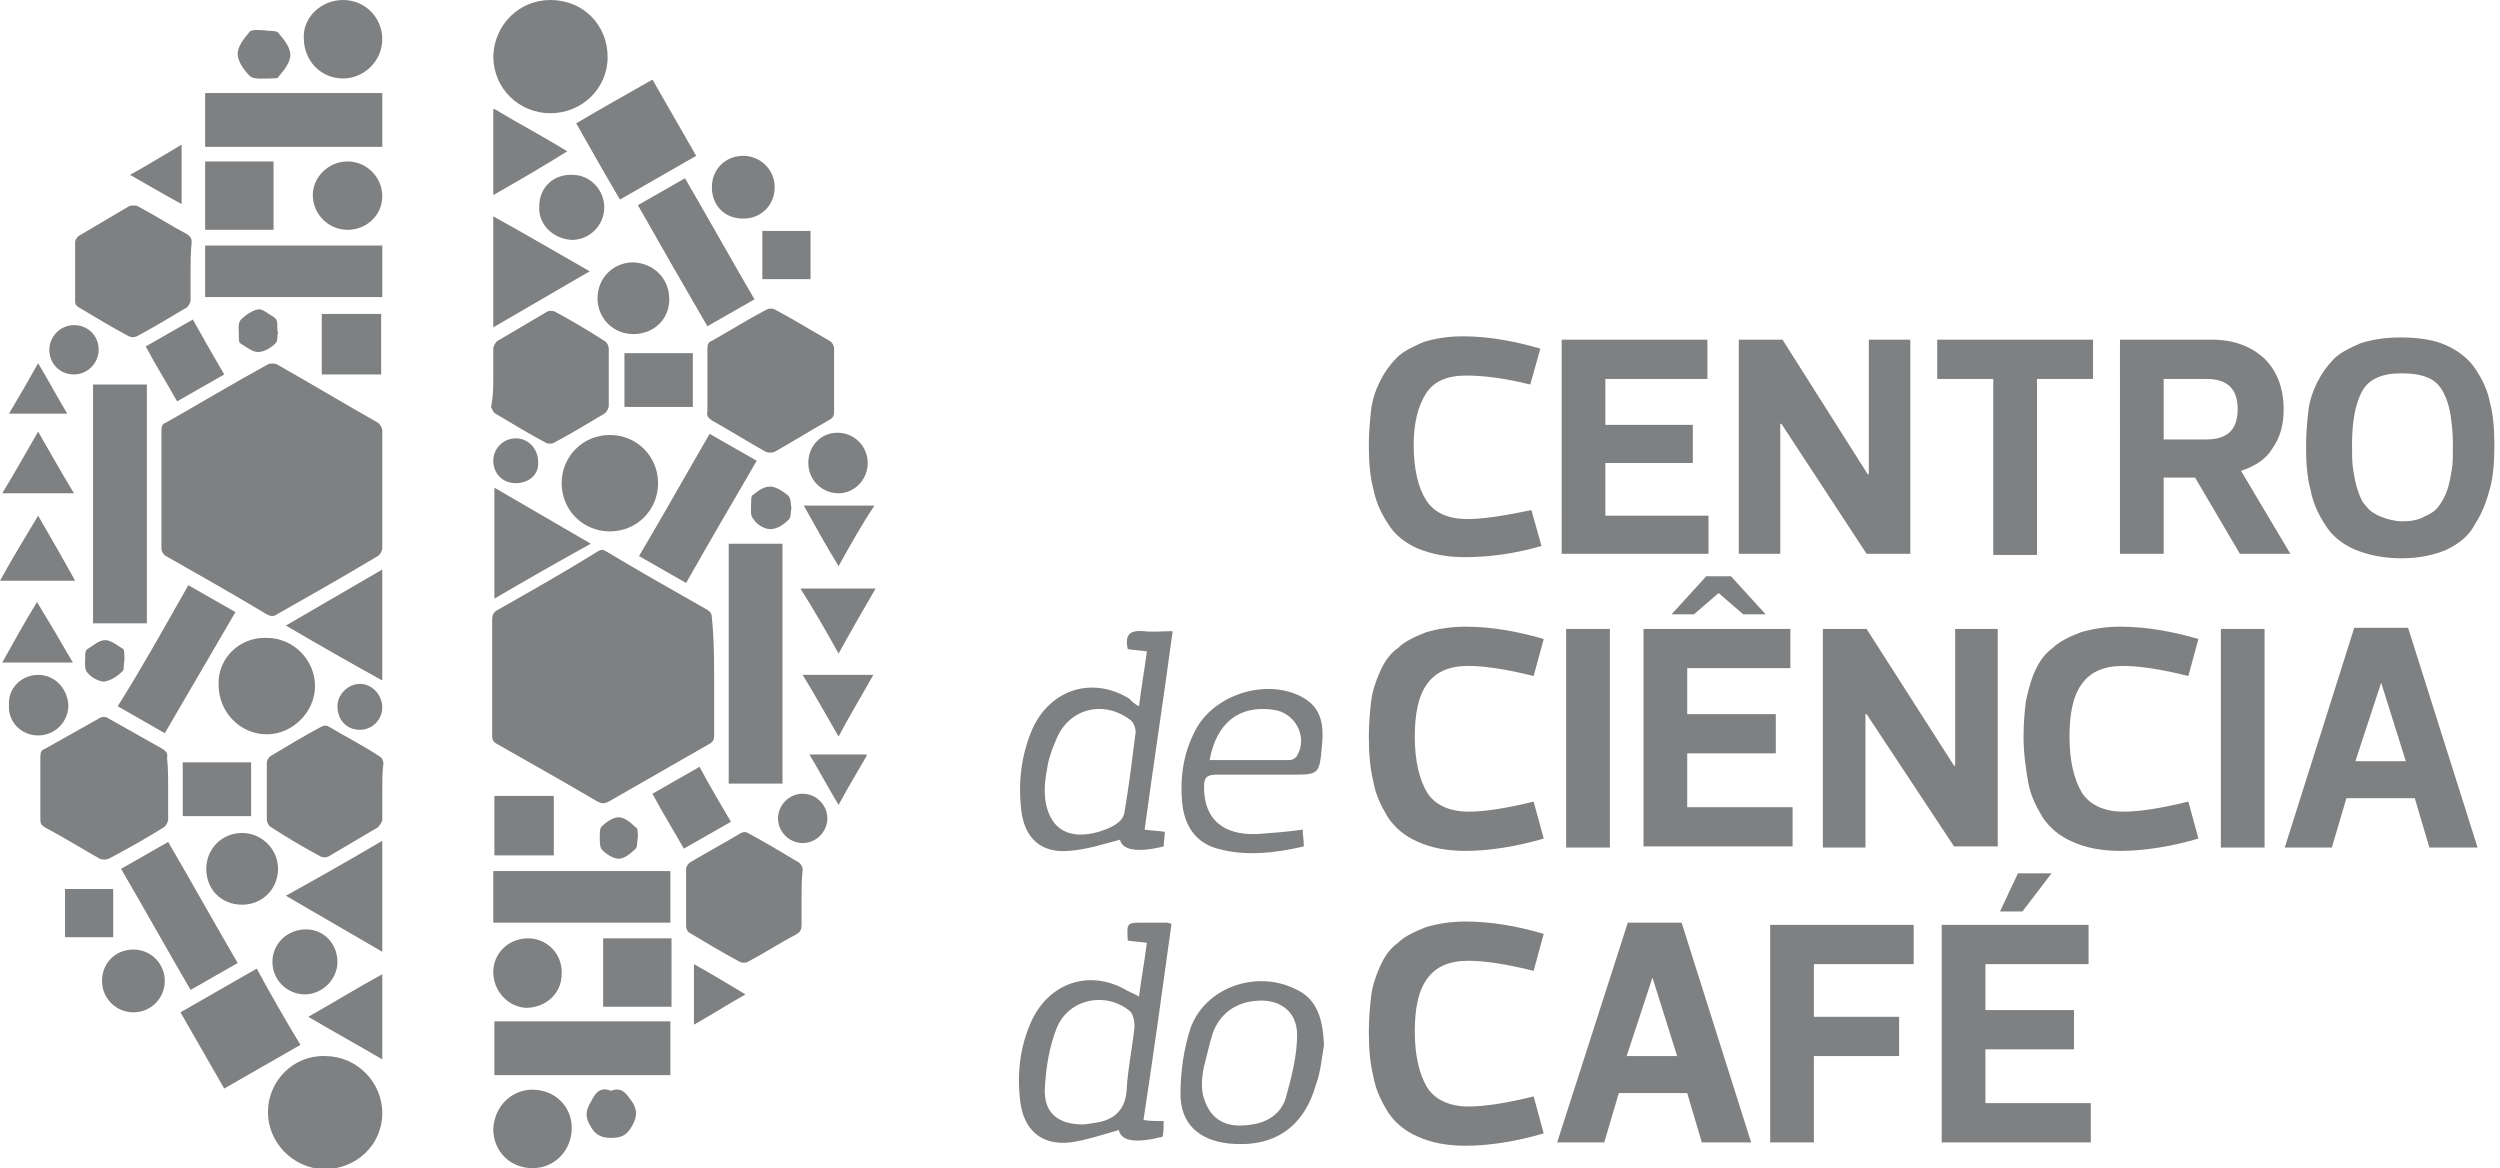 <?xml version="1.0" encoding="utf-8"?>
<!-- Generator: Adobe Illustrator 21.1.0, SVG Export Plug-In . SVG Version: 6.00 Build 0)  -->
<svg version="1.1" id="Layer_1" xmlns="http://www.w3.org/2000/svg" xmlns:xlink="http://www.w3.org/1999/xlink" x="0px" y="0px"
	 viewBox="0 0 223 104.2" style="enable-background:new 0 0 223 104.2;" xml:space="preserve">
<style type="text/css">
	.st0{fill:#7F8081;}
</style>
<g>
	<path class="st0" d="M34.1,43.7c0,1.7,0,3.5,0,5.2c0,0.2-0.2,0.6-0.4,0.7c-3,1.8-6,3.5-9,5.2c-0.3,0.2-0.5,0.2-0.9,0
		c-3-1.8-6-3.5-9-5.2c-0.2-0.1-0.4-0.4-0.4-0.7c0-3.5,0-7,0-10.5c0-0.4,0.1-0.6,0.4-0.7c3-1.7,6-3.5,9.1-5.2c0.2-0.1,0.6-0.1,0.8,0
		c3,1.7,6,3.5,9,5.2c0.2,0.1,0.4,0.5,0.4,0.7C34.1,40.2,34.1,42,34.1,43.7z"/>
	<path class="st0" d="M63.7,60.5c0,1.7,0,3.4,0,5.1c0,0.4-0.1,0.6-0.5,0.8c-3,1.7-5.9,3.4-8.9,5.1c-0.4,0.2-0.6,0.2-1,0
		c-2.9-1.7-5.9-3.4-8.9-5.1c-0.4-0.2-0.5-0.4-0.5-0.8c0-3.4,0-6.8,0-10.3c0-0.4,0.1-0.7,0.5-0.9c3-1.7,6-3.4,8.9-5.2
		c0.3-0.2,0.5-0.2,0.8,0c3,1.8,6,3.5,9,5.2c0.3,0.2,0.4,0.4,0.4,0.7C63.7,57.1,63.7,58.8,63.7,60.5z"/>
	<path class="st0" d="M63.1,33.8c0-0.9,0-1.8,0-2.7c0-0.4,0.1-0.6,0.4-0.7c1.6-0.9,3.2-1.9,4.9-2.8c0.2-0.1,0.5-0.1,0.7,0
		c1.7,0.9,3.3,1.9,4.9,2.8c0.2,0.1,0.4,0.4,0.4,0.7c0,1.9,0,3.7,0,5.6c0,0.4-0.1,0.6-0.5,0.8c-1.6,0.9-3.2,1.9-4.8,2.8
		c-0.2,0.1-0.6,0.1-0.8,0c-1.6-0.9-3.2-1.9-4.8-2.8c-0.3-0.2-0.5-0.4-0.4-0.8C63.1,35.7,63.1,34.7,63.1,33.8z"/>
	<path class="st0" d="M15,70.3c0,0.9,0,1.9,0,2.8c0,0.2-0.2,0.6-0.4,0.7c-1.6,1-3.2,1.9-4.9,2.8c-0.2,0.1-0.6,0.1-0.8,0
		c-1.6-0.9-3.2-1.9-4.9-2.8c-0.3-0.2-0.4-0.3-0.4-0.7c0-1.9,0-3.8,0-5.6c0-0.4,0.1-0.6,0.4-0.7c1.6-0.9,3.2-1.8,4.8-2.7
		c0.3-0.2,0.6-0.2,0.9,0c1.6,0.9,3.2,1.8,4.8,2.7c0.3,0.2,0.5,0.4,0.4,0.8C15,68.5,15,69.4,15,70.3z"/>
	<path class="st0" d="M69.8,69.9c-1.6,0-3.2,0-4.8,0c0-7.1,0-14.2,0-21.4c1.6,0,3.2,0,4.8,0C69.8,55.7,69.8,62.8,69.8,69.9z"/>
	<path class="st0" d="M13.1,55.6c-1.6,0-3.2,0-4.8,0c0-7.1,0-14.2,0-21.3c1.6,0,3.2,0,4.8,0C13.1,41.4,13.1,48.5,13.1,55.6z"/>
	<path class="st0" d="M34.1,70.6c0,0.8,0,1.7,0,2.5c0,0.2-0.2,0.5-0.4,0.7c-1.5,0.9-2.9,1.7-4.4,2.6c-0.2,0.1-0.5,0.1-0.7,0
		c-1.5-0.8-3-1.7-4.4-2.6c-0.2-0.1-0.4-0.4-0.4-0.7c0-1.7,0-3.4,0-5.1c0-0.2,0.2-0.5,0.4-0.6c1.5-0.9,3-1.8,4.5-2.6
		c0.2-0.1,0.5-0.1,0.6,0c1.5,0.9,3.1,1.7,4.6,2.7c0.2,0.1,0.3,0.4,0.3,0.6C34.1,68.8,34.1,69.7,34.1,70.6z"/>
	<path class="st0" d="M71.5,80.1c0,0.8,0,1.6,0,2.4c0,0.4-0.1,0.6-0.4,0.8c-1.5,0.8-2.9,1.7-4.4,2.5c-0.2,0.1-0.5,0.1-0.7,0
		c-1.5-0.8-3-1.7-4.5-2.6c-0.2-0.1-0.3-0.4-0.3-0.6c0-1.7,0-3.4,0-5.1c0-0.2,0.2-0.5,0.4-0.6c1.5-0.9,3-1.7,4.5-2.6
		c0.2-0.1,0.5-0.1,0.6,0c1.5,0.8,3,1.7,4.5,2.6c0.2,0.1,0.4,0.4,0.4,0.7C71.5,78.4,71.5,79.2,71.5,80.1z"/>
	<path class="st0" d="M44,33.6c0-0.8,0-1.7,0-2.5c0-0.2,0.2-0.6,0.4-0.7c1.5-0.9,2.9-1.7,4.4-2.6c0.2-0.1,0.5-0.1,0.7,0
		c1.5,0.8,3,1.7,4.4,2.6c0.2,0.1,0.4,0.4,0.4,0.7c0,1.7,0,3.4,0,5.1c0,0.2-0.2,0.6-0.4,0.7c-1.5,0.9-3,1.8-4.5,2.6
		c-0.2,0.1-0.5,0.1-0.7,0c-1.5-0.8-3-1.7-4.5-2.6c-0.2-0.1-0.3-0.4-0.4-0.6C44,35.4,44,34.5,44,33.6z"/>
	<path class="st0" d="M17,24.2c0,0.9,0,1.7,0,2.6c0,0.2-0.2,0.5-0.3,0.6c-1.5,0.9-3,1.8-4.5,2.6c-0.2,0.1-0.5,0.1-0.7,0
		c-1.5-0.8-3-1.7-4.5-2.6c-0.2-0.1-0.3-0.3-0.3-0.5c0-1.8,0-3.5,0-5.3c0-0.2,0.2-0.5,0.4-0.6c1.5-0.9,2.9-1.7,4.4-2.6
		c0.2-0.1,0.6-0.1,0.8,0c1.5,0.8,2.9,1.7,4.4,2.5c0.3,0.2,0.4,0.4,0.4,0.7C17,22.5,17,23.3,17,24.2z"/>
	<path class="st0" d="M23.9,99.2c0-2.8,2.3-5.1,5.1-5c2.8,0,5.1,2.3,5.1,5.1c0,2.8-2.3,5-5.2,5C26.1,104.2,23.9,101.9,23.9,99.2z"/>
	<path class="st0" d="M49.1,0c2.9,0,5.1,2.2,5.1,5.1c0,2.8-2.3,5-5.1,5C46.3,10.1,44,7.9,44,5C44.1,2.2,46.3,0,49.1,0z"/>
	<path class="st0" d="M34.1,13.1c-5.3,0-10.5,0-15.8,0c0-1.6,0-3.2,0-4.8c5.2,0,10.5,0,15.8,0C34.1,9.9,34.1,11.5,34.1,13.1z"/>
	<path class="st0" d="M59.8,91.1c0,1.6,0,3.2,0,4.8c-5.3,0-10.5,0-15.7,0c0-1.6,0-3.2,0-4.8C49.3,91.1,54.5,91.1,59.8,91.1z"/>
	<path class="st0" d="M34.1,26.5c-5.3,0-10.5,0-15.8,0c0-1.5,0-3.1,0-4.6c5.3,0,10.5,0,15.8,0C34.1,23.4,34.1,24.9,34.1,26.5z"/>
	<path class="st0" d="M59.8,77.7c0,1.6,0,3.1,0,4.6c-5.2,0-10.5,0-15.8,0c0-1.5,0-3.1,0-4.6C49.3,77.7,54.5,77.7,59.8,77.7z"/>
	<path class="st0" d="M26.8,93.2c-2.3,1.3-4.5,2.6-6.8,3.9c-1.3-2.3-2.6-4.5-3.9-6.8c2.3-1.3,4.5-2.6,6.8-3.9
		C24.1,88.6,25.4,90.9,26.8,93.2z"/>
	<path class="st0" d="M58.2,7.1c1.3,2.3,2.6,4.5,3.9,6.8c-2.3,1.3-4.5,2.6-6.8,3.9c-1.3-2.2-2.6-4.5-3.9-6.8
		C53.6,9.7,55.9,8.4,58.2,7.1z"/>
	<path class="st0" d="M63.3,38.7c1.4,0.8,2.8,1.6,4.2,2.4c-2.1,3.6-4.2,7.2-6.3,10.9c-1.4-0.8-2.8-1.6-4.2-2.4
		C59.2,45.9,61.2,42.3,63.3,38.7z"/>
	<path class="st0" d="M16.8,52.2c1.4,0.8,2.8,1.6,4.2,2.4c-2.1,3.6-4.2,7.2-6.3,10.8c-1.4-0.8-2.8-1.6-4.2-2.4
		C12.7,59.5,14.7,55.9,16.8,52.2z"/>
	<path class="st0" d="M67.3,26.7c-1.4,0.8-2.8,1.6-4.2,2.4C61,25.5,59,22,56.9,18.3c1.4-0.8,2.8-1.6,4.2-2.4
		C63.2,19.5,65.2,23.1,67.3,26.7z"/>
	<path class="st0" d="M10.8,77.5c1.4-0.8,2.8-1.6,4.2-2.4c2.1,3.6,4.1,7.2,6.2,10.8c-1.4,0.8-2.8,1.6-4.2,2.4
		C14.9,84.7,12.9,81.1,10.8,77.5z"/>
	<path class="st0" d="M58.7,43.1c0,2.4-1.9,4.3-4.3,4.3c-2.4,0-4.3-1.9-4.3-4.3c0-2.4,1.9-4.3,4.3-4.3
		C56.8,38.8,58.7,40.7,58.7,43.1z"/>
	<path class="st0" d="M23.8,56.9c2.4,0,4.3,2,4.3,4.3c0,2.3-2,4.3-4.3,4.3c-2.4,0-4.3-2-4.3-4.4C19.4,58.7,21.4,56.8,23.8,56.9z"/>
	<path class="st0" d="M34.1,75c0,3.3,0,6.6,0,9.9c-2.9-1.7-5.7-3.3-8.6-5C28.4,78.3,31.2,76.7,34.1,75z"/>
	<path class="st0" d="M25.5,55.8c2.9-1.7,5.7-3.3,8.6-5c0,3.3,0,6.6,0,9.9C31.2,59.1,28.4,57.5,25.5,55.8z"/>
	<path class="st0" d="M44.1,53.4c0-3.3,0-6.6,0-9.9c2.9,1.7,5.7,3.3,8.6,5C49.8,50.1,47,51.7,44.1,53.4z"/>
	<path class="st0" d="M52.6,24.2c-2.9,1.7-5.7,3.3-8.6,5c0-3.3,0-6.6,0-9.9C46.9,20.9,49.8,22.6,52.6,24.2z"/>
	<path class="st0" d="M30.6,0c2,0,3.5,1.6,3.5,3.5c0,1.9-1.6,3.5-3.5,3.5c-2,0-3.5-1.6-3.5-3.6C27,1.6,28.6,0,30.6,0z"/>
	<path class="st0" d="M47.5,97.2c2,0,3.5,1.5,3.5,3.4c0,2-1.5,3.6-3.5,3.6c-2,0-3.5-1.5-3.5-3.5C44.1,98.7,45.6,97.2,47.5,97.2z"/>
	<path class="st0" d="M24.4,20.5c-2,0-4,0-6.1,0c0-2,0-4,0-6.1c2,0,4,0,6.1,0C24.4,16.5,24.4,18.5,24.4,20.5z"/>
	<path class="st0" d="M53.8,89.8c0-2.1,0-4.1,0-6.1c2,0,4,0,6.1,0c0,2,0,4,0,6.1C57.8,89.8,55.8,89.8,53.8,89.8z"/>
	<path class="st0" d="M18.4,77.5c0-1.8,1.4-3.2,3.2-3.2c1.7,0,3.2,1.4,3.2,3.2c0,1.8-1.4,3.2-3.2,3.2C19.7,80.7,18.4,79.3,18.4,77.5
		z"/>
	<path class="st0" d="M59.7,26.7c0,1.8-1.4,3.1-3.2,3.1c-1.8,0-3.2-1.4-3.2-3.2c0-1.8,1.4-3.2,3.2-3.2
		C58.4,23.5,59.7,24.9,59.7,26.7z"/>
	<path class="st0" d="M16.3,68c2,0,4,0,6.1,0c0,1.6,0,3.2,0,4.8c-2,0-4,0-6.1,0C16.3,71.2,16.3,69.6,16.3,68z"/>
	<path class="st0" d="M31,14.4c1.7,0,3.1,1.4,3.1,3.1c0,1.7-1.4,3-3.1,3c-1.7,0-3.1-1.4-3.1-3.1C27.9,15.8,29.3,14.4,31,14.4z"/>
	<path class="st0" d="M44,86.7c0-1.7,1.4-3,3.1-3c1.7,0,3.1,1.4,3,3.2c0,1.7-1.4,3-3.2,3C45.3,89.8,44,88.4,44,86.7z"/>
	<path class="st0" d="M55.7,31.5c2,0,4,0,6.1,0c0,1.6,0,3.2,0,4.8c-2,0-4,0-6.1,0C55.7,34.7,55.7,33.1,55.7,31.5z"/>
	<path class="st0" d="M28.7,28c1.8,0,3.5,0,5.3,0c0,1.8,0,3.6,0,5.4c-1.8,0-3.5,0-5.3,0C28.7,31.6,28.7,29.8,28.7,28z"/>
	<path class="st0" d="M44.1,76.3c0-1.8,0-3.6,0-5.3c1.8,0,3.6,0,5.3,0c0,1.8,0,3.5,0,5.3C47.6,76.3,45.9,76.3,44.1,76.3z"/>
	<path class="st0" d="M20,33.4c-1.4,0.8-2.8,1.6-4.2,2.4c-0.9-1.6-1.9-3.2-2.8-4.9c1.4-0.8,2.8-1.6,4.2-2.4
		C18.1,30.1,19,31.7,20,33.4z"/>
	<path class="st0" d="M65.2,73.3c-1.4,0.8-2.8,1.6-4.2,2.4c-0.9-1.6-1.9-3.2-2.8-4.9c1.4-0.8,2.8-1.6,4.2-2.4
		C63.3,70.1,64.2,71.6,65.2,73.3z"/>
	<path class="st0" d="M48.1,18.4c0-1.7,1.3-2.9,3-2.8c1.5,0,2.8,1.3,2.8,2.9c0,1.6-1.3,2.9-2.9,2.9C49.3,21.3,48,20,48.1,18.4z"/>
	<path class="st0" d="M30.1,85.8c0,1.6-1.4,2.9-2.9,2.9c-1.6,0-2.9-1.3-2.9-2.9c0-1.6,1.3-2.9,3-2.9C28.9,82.9,30.1,84.2,30.1,85.8z
		"/>
	<path class="st0" d="M34.1,94.5c-2.2-1.3-4.4-2.5-6.6-3.8c2.3-1.3,4.4-2.6,6.6-3.8C34.1,89.4,34.1,91.9,34.1,94.5z"/>
	<path class="st0" d="M44,17.4c0-2.5,0-5,0-7.4c0-0.1,0-0.1,0-0.3c0.2,0.1,0.3,0.1,0.4,0.2c2,1.2,4.1,2.3,6.2,3.6
		C48.5,14.8,46.3,16.1,44,17.4z"/>
	<path class="st0" d="M9.1,87.5c0-1.6,1.2-2.8,2.8-2.8c1.6,0,2.8,1.3,2.8,2.8c0,1.5-1.2,2.8-2.8,2.8C10.4,90.3,9.1,89.1,9.1,87.5z"
		/>
	<path class="st0" d="M63.5,16.7c0-1.6,1.2-2.8,2.8-2.8c1.5,0,2.8,1.2,2.8,2.8c0,1.6-1.2,2.8-2.8,2.8C64.6,19.5,63.5,18.3,63.5,16.7
		z"/>
	<path class="st0" d="M72.1,41.3c0-1.5,1.1-2.7,2.6-2.7c1.5,0,2.7,1.2,2.7,2.7c0,1.5-1.2,2.7-2.6,2.7C73.3,44,72.1,42.8,72.1,41.3z"
		/>
	<path class="st0" d="M3.4,60.2c1.5,0,2.6,1.2,2.7,2.7c0,1.5-1.2,2.7-2.7,2.7c-1.5,0-2.7-1.2-2.6-2.7C0.7,61.4,1.9,60.2,3.4,60.2z"
		/>
	<path class="st0" d="M74.8,58.3c-1.1-2-2.2-3.9-3.4-5.8c2.3,0,4.4,0,6.7,0C77,54.4,75.9,56.3,74.8,58.3z"/>
	<path class="st0" d="M101.6,88.9c0.2-1.6,0.5-3.2,0.7-4.8c-0.6-0.1-1.1-0.1-1.7-0.2c-0.1-1.6-0.1-1.6,1.4-1.6c0.7,0,1.4,0,2.1,0
		c0.1,0,0.3,0.1,0.4,0.1c-0.8,5.8-1.6,11.6-2.5,17.5c0.6,0.1,1.1,0.1,1.8,0.1c0,0.5,0,1-0.1,1.4c-2.4,0.6-3.7,0.4-3.9-0.6
		c-1.4,0.4-2.9,0.9-4.3,1.1c-2.6,0.3-4.2-1.1-4.5-3.7c-0.3-2.5,0-4.9,1-7.1c1.6-3.5,5.3-4.7,8.6-2.7C101,88.6,101.3,88.7,101.6,88.9
		z M96.6,100.3c0.2,0,0.8-0.1,1.4-0.2c1.5-0.3,2.4-1.2,2.5-2.9c0.1-1.9,0.5-3.7,0.7-5.6c0-0.5-0.1-1.1-0.4-1.4
		c-2.2-1.8-5.4-1.1-6.5,1.4c-0.7,1.7-1,3.6-1.1,5.5C93.1,99.2,94.3,100.3,96.6,100.3z"/>
	<path class="st0" d="M101.6,63c0.2-1.7,0.5-3.3,0.7-4.9c-0.7-0.1-1.2-0.1-1.7-0.2c-0.3-1.3,0.2-1.7,1.4-1.6c0.8,0.1,1.6,0,2.6,0
		c-0.8,6-1.7,11.8-2.5,17.7c0.6,0.1,1.2,0.1,1.8,0.2c0,0.5-0.1,0.9-0.1,1.3c-2.4,0.6-3.7,0.3-3.9-0.6c-1.5,0.4-3,0.9-4.6,1
		c-2.4,0.2-3.9-1.1-4.2-3.6c-0.3-2.5,0-5,1-7.3c1.6-3.5,5.3-4.7,8.6-2.7C101,62.6,101.2,62.8,101.6,63z M93.4,68.6
		c-0.2,1-0.3,2.1-0.1,3.1c0.5,2.4,2.2,3.2,4.7,2.5c0.6-0.2,1.2-0.4,1.7-0.8c0.3-0.2,0.5-0.5,0.6-0.9c0.4-2.4,0.7-4.8,1-7.2
		c0-0.4-0.2-0.9-0.5-1.1c-2.4-1.8-5.5-1-6.6,1.8C93.8,66.9,93.5,67.8,93.4,68.6z"/>
	<path class="st0" d="M6.7,51.8c-2.3,0-4.4,0-6.7,0c1.1-2,2.2-3.8,3.4-5.8C4.5,47.9,5.6,49.8,6.7,51.8z"/>
	<path class="st0" d="M10.1,83.6c-1.4,0-2.8,0-4.3,0c0-1.4,0-2.8,0-4.3c1.4,0,2.8,0,4.3,0C10.1,80.8,10.1,82.2,10.1,83.6z"/>
	<path class="st0" d="M72.3,24.9c-1.4,0-2.8,0-4.3,0c0-1.4,0-2.8,0-4.3c1.4,0,2.8,0,4.3,0C72.3,22,72.3,23.4,72.3,24.9z"/>
	<path class="st0" d="M3.4,38.5c1.1,1.9,2.1,3.7,3.2,5.5c-2.2,0-4.2,0-6.4,0C1.3,42.2,2.3,40.4,3.4,38.5z"/>
	<path class="st0" d="M74.8,65.7c-1.1-1.9-2.1-3.7-3.2-5.5c2.1,0,4.2,0,6.3,0C76.9,62,75.8,63.8,74.8,65.7z"/>
	<path class="st0" d="M6.5,59.1c-2.1,0-4.1,0-6.3,0c1-1.8,2-3.6,3.1-5.4C4.4,55.5,5.4,57.2,6.5,59.1z"/>
	<path class="st0" d="M74.8,50.5c-1.1-1.8-2.1-3.6-3.1-5.4c2.1,0,4.1,0,6.3,0C76.8,46.9,75.8,48.7,74.8,50.5z"/>
	<path class="st0" d="M23.6,2.7c0.4,0.1,1,0,1.2,0.2c0.5,0.6,1.1,1.3,1.1,2c0,0.7-0.6,1.4-1.1,2C24.8,7,24.4,7,24.1,7
		c-0.6,0-1.4,0.1-1.8-0.2c-0.5-0.5-1.1-1.3-1.1-2c0-0.7,0.6-1.4,1.1-2C22.6,2.6,23.2,2.7,23.6,2.7z"/>
	<path class="st0" d="M54.5,97.3c1-0.4,1.4,0.3,1.9,1c0.5,0.8,0.4,1.3,0,2.1c-0.5,0.9-1,1.1-1.9,1.1c-0.9,0-1.4-0.3-1.8-1
		c-0.5-0.8-0.5-1.4,0-2.2C53.1,97.5,53.5,96.9,54.5,97.3z"/>
	<path class="st0" d="M116.2,74c0,0.5,0.1,0.9,0.1,1.5c-2.6,0.6-5.2,0.9-7.7,0.2c-1.8-0.5-2.8-1.8-3.1-3.7c-0.3-2.4,0-4.7,1.1-6.8
		c1.6-3.2,6.2-4.7,9.4-3.1c2,1,2.1,2.7,1.9,4.6c-0.2,2.3-0.3,2.4-2.5,2.4c-2.3,0-4.6,0-6.9,0c-0.9,0-1.1,0.3-1.1,1.1
		c0,2.8,1.6,4.3,4.7,4.2C113.5,74.3,114.8,74.2,116.2,74z M107.9,67.8c2.4,0,4.8,0,7.1,0c0.3,0,0.6-0.2,0.7-0.4
		c1-1.7-0.2-3.9-2.2-4.1C110.5,62.9,108.5,64.5,107.9,67.8z"/>
	<path class="st0" d="M118.1,93.2c-0.2,1.2-0.3,2.4-0.7,3.5c-1.1,3.9-3.8,5.7-7.8,5.3c-2.7-0.3-4.3-1.8-4.3-4.4c0-2,0.3-4.1,0.9-5.9
		c1.3-3.6,5.8-5.2,9.3-3.5C117.6,89.1,118,91.1,118.1,93.2z M107.4,95.1c-0.2,1-0.3,2,0,2.9c0.6,1.9,2,2.7,4.3,2.3
		c1.4-0.2,2.6-1,3-2.4c0.5-1.8,1-3.7,1-5.6c0-2.2-1.7-3.3-3.9-3c-1.7,0.2-3,1.2-3.6,2.8C107.9,93,107.7,94,107.4,95.1z"/>
	<path class="st0" d="M73.8,73c0,1.2-1,2.2-2.2,2.2c-1.2,0-2.2-1-2.2-2.2c0-1.2,1-2.2,2.2-2.2C72.8,70.8,73.8,71.8,73.8,73z"/>
	<path class="st0" d="M8.8,31.2c0,1.2-1,2.2-2.2,2.2c-1.3,0-2.2-1-2.2-2.2c0-1.2,1-2.2,2.2-2.2C7.8,29,8.8,29.9,8.8,31.2z"/>
	<path class="st0" d="M32.1,65.1c-1.2,0-2-0.9-2-2.1c0-1.1,1-2,2-2c1.1,0,2,1,2,2.1C34.1,64.2,33.2,65.1,32.1,65.1z"/>
	<path class="st0" d="M46,43.1c-1.2,0-2-0.9-2-2c0-1.1,0.9-2,2-2c1.1,0,2,0.9,2,2.1C48.1,42.3,47.2,43.1,46,43.1z"/>
	<path class="st0" d="M61.9,86c1.6,0.9,3.1,1.8,4.6,2.7c-1.6,0.9-3,1.8-4.6,2.7C61.9,89.5,61.9,87.8,61.9,86z"/>
	<path class="st0" d="M11.6,15.6c1.6-0.9,3.1-1.8,4.6-2.7c0,1.8,0,3.5,0,5.3C14.7,17.4,13.2,16.5,11.6,15.6z"/>
	<path class="st0" d="M0.8,36.9c0.9-1.5,1.7-2.9,2.6-4.5c0.9,1.5,1.7,3,2.6,4.5C4.2,36.9,2.6,36.9,0.8,36.9z"/>
	<path class="st0" d="M77.3,67.3c0,0.1,0,0.2-0.1,0.3c-0.8,1.4-1.6,2.7-2.4,4.2c-0.9-1.5-1.7-3-2.6-4.5
		C73.9,67.3,75.6,67.3,77.3,67.3z"/>
	<path class="st0" d="M70.6,45.3c-0.1,0.4,0,0.9-0.3,1.1c-0.4,0.4-1,0.8-1.6,0.8c-0.5,0-1.2-0.4-1.5-0.9c-0.3-0.3-0.2-0.9-0.2-1.4
		c0-0.3,0-0.6,0.1-0.7c0.5-0.4,1-0.8,1.6-0.8c0.5,0,1.1,0.4,1.6,0.8C70.6,44.5,70.5,45,70.6,45.3z"/>
	<path class="st0" d="M11.1,58.9c-0.1,0.4,0,0.9-0.2,1c-0.4,0.4-1,0.8-1.6,0.9c-0.5,0-1.2-0.4-1.5-0.8c-0.3-0.3-0.2-0.9-0.2-1.4
		c0-0.3,0-0.6,0.2-0.7c0.5-0.3,1-0.8,1.6-0.8c0.5,0,1.1,0.5,1.6,0.8C11.1,58,11.1,58.5,11.1,58.9z"/>
	<path class="st0" d="M24.8,29.7c-0.1,0.2,0,0.7-0.2,0.9c-0.4,0.4-1,0.8-1.6,0.8c-0.5,0-1.1-0.5-1.6-0.8c-0.1-0.1-0.1-0.5-0.1-0.7
		c0-0.5-0.1-1.1,0.2-1.4c0.4-0.4,1-0.8,1.5-0.9c0.4-0.1,0.9,0.4,1.3,0.6C25,28.6,24.6,29.1,24.8,29.7z"/>
	<path class="st0" d="M56.9,74.7c-0.1,0.3,0,0.8-0.2,1c-0.4,0.4-1,0.9-1.5,0.9c-0.5,0-1.1-0.4-1.5-0.8c-0.2-0.2-0.2-0.7-0.2-1.1
		c0-0.4,0-0.9,0.2-1c0.4-0.4,1-0.8,1.5-0.8c0.5,0,1.1,0.5,1.5,0.9C56.9,73.8,56.9,74.3,56.9,74.7z"/>
	<g>
		<path class="st0" d="M122.1,39.7c0-1.1,0.1-2.2,0.2-3.1s0.4-1.8,0.8-2.6c0.4-0.8,0.9-1.5,1.5-2.1c0.6-0.6,1.5-1,2.4-1.4
			c1-0.3,2.1-0.5,3.5-0.5c2.2,0,4.5,0.4,6.9,1.1l-0.9,3.2c-2.4-0.6-4.3-0.8-5.7-0.8c-1.7,0-2.9,0.5-3.6,1.6
			c-0.7,1.1-1.1,2.6-1.1,4.6c0,2.1,0.4,3.8,1.1,4.9c0.7,1.1,1.9,1.7,3.7,1.7c1.4,0,3.3-0.3,5.7-0.8l0.9,3.2c-2.4,0.7-4.7,1-6.9,1
			c-1.6,0-3-0.3-4.2-0.8c-1.1-0.5-2-1.2-2.6-2.2c-0.6-0.9-1.1-2-1.3-3.1C122.2,42.5,122.1,41.2,122.1,39.7z"/>
		<path class="st0" d="M152.3,30.3v3.5h-9.1v4.1h7.8v3.4h-7.8V46h9.2v3.4h-13.1V30.3H152.3z"/>
		<path class="st0" d="M158.9,49.4h-3.8V30.3h3.9l7.6,12h0.1v-12h3.7v19.1h-3.9l-7.6-11.6h-0.1V49.4z"/>
		<path class="st0" d="M186.7,33.8h-5v15.7h-3.9V33.8h-5v-3.5h13.9V33.8z"/>
		<path class="st0" d="M204.3,49.4h-4.5l-4-6.8H193v6.8h-3.9V30.3h8.2c2,0,3.5,0.6,4.7,1.7c1.1,1.1,1.7,2.6,1.7,4.5
			c0,1.4-0.3,2.5-1,3.5c-0.6,1-1.6,1.6-2.8,2L204.3,49.4z M193,33.8v5.4h3.8c1.9,0,2.8-0.9,2.8-2.7c0-1.8-0.9-2.7-2.8-2.7H193z"/>
		<path class="st0" d="M218.3,49c-1.1,0.5-2.5,0.8-4.1,0.8c-1.6,0-3-0.3-4.2-0.8c-1.1-0.5-2-1.2-2.6-2.2c-0.6-0.9-1.1-2-1.3-3.1
			c-0.3-1.1-0.4-2.4-0.4-3.9c0-1.1,0.1-2.2,0.2-3.1s0.4-1.8,0.8-2.6c0.4-0.8,0.9-1.5,1.5-2.1c0.6-0.6,1.5-1,2.4-1.4
			c1-0.3,2.1-0.5,3.5-0.5c1.6,0,3,0.2,4.1,0.7c1.1,0.5,2,1.2,2.6,2.1c0.6,0.9,1.1,1.9,1.3,3c0.3,1.1,0.4,2.4,0.4,3.8
			c0,1.5-0.1,2.8-0.4,3.9c-0.3,1.1-0.7,2.2-1.3,3.1C220.3,47.7,219.5,48.4,218.3,49z M214.2,33.3c-1.7,0-2.9,0.5-3.5,1.6
			c-0.6,1.1-0.9,2.7-0.9,4.8c0,0.8,0,1.5,0.1,2.2c0.1,0.6,0.2,1.2,0.4,1.8c0.2,0.6,0.4,1.1,0.8,1.5c0.3,0.4,0.8,0.7,1.3,0.9
			c0.5,0.2,1.2,0.4,1.9,0.4s1.4-0.1,1.9-0.4c0.5-0.2,1-0.5,1.3-0.9c0.3-0.4,0.6-0.9,0.8-1.5c0.2-0.6,0.3-1.2,0.4-1.8
			c0.1-0.6,0.1-1.3,0.1-2.2c0-1.1-0.1-1.9-0.2-2.6c-0.1-0.7-0.3-1.4-0.6-2s-0.7-1.1-1.4-1.4C215.9,33.4,215.1,33.3,214.2,33.3z"/>
		<path class="st0" d="M122.1,65.7c0-1.2,0.1-2.2,0.2-3.1s0.4-1.8,0.8-2.7c0.4-0.9,0.9-1.6,1.6-2.1c0.6-0.6,1.5-1,2.5-1.4
			c1-0.3,2.2-0.5,3.5-0.5c2.3,0,4.6,0.4,7,1.1l-0.9,3.3c-2.4-0.6-4.4-0.9-5.8-0.9c-1.7,0-2.9,0.5-3.7,1.6c-0.8,1.1-1.1,2.7-1.1,4.7
			c0,2.2,0.4,3.8,1.1,5c0.7,1.1,2,1.7,3.7,1.7c1.4,0,3.4-0.3,5.8-0.9l0.9,3.3c-2.4,0.7-4.8,1.1-7,1.1c-1.7,0-3.1-0.3-4.2-0.8
			c-1.2-0.5-2.1-1.3-2.7-2.2c-0.6-1-1.1-2-1.3-3.2C122.2,68.5,122.1,67.2,122.1,65.7z"/>
		<path class="st0" d="M143.6,75.6h-3.9V56.1h3.9V75.6z"/>
		<path class="st0" d="M159.7,56.1v3.5h-9.2v4.1h7.9v3.5h-7.9v4.8h9.4v3.5h-13.3V56.1H159.7z M153.3,52.9l-2.2,1.9h-2l3.1-3.4h2.2
			l3.1,3.4h-2L153.3,52.9z"/>
		<path class="st0" d="M166.4,75.6h-3.8V56.1h3.9l7.8,12.2h0.1V56.1h3.8v19.4h-3.9l-7.8-11.8h-0.1V75.6z"/>
		<path class="st0" d="M180.5,65.7c0-1.2,0.1-2.2,0.2-3.1c0.2-0.9,0.4-1.8,0.8-2.7c0.4-0.9,0.9-1.6,1.6-2.1c0.6-0.6,1.5-1,2.5-1.4
			c1-0.3,2.2-0.5,3.5-0.5c2.3,0,4.6,0.4,7,1.1l-0.9,3.3c-2.4-0.6-4.4-0.9-5.8-0.9c-1.7,0-2.9,0.5-3.7,1.6c-0.8,1.1-1.1,2.7-1.1,4.7
			c0,2.2,0.4,3.8,1.1,5c0.7,1.1,2,1.7,3.7,1.7c1.4,0,3.4-0.3,5.8-0.9l0.9,3.3c-2.4,0.7-4.8,1.1-7,1.1c-1.7,0-3.1-0.3-4.2-0.8
			c-1.2-0.5-2.1-1.3-2.7-2.2c-0.6-1-1.1-2-1.3-3.2C180.7,68.5,180.5,67.2,180.5,65.7z"/>
		<path class="st0" d="M202,75.6h-3.9V56.1h3.9V75.6z"/>
		<path class="st0" d="M216.7,75.6l-1.3-4.4h-6.1l-1.3,4.4h-4.2L210,56h4.8l6.2,19.6H216.7z M212.4,60.9L212.4,60.9l-2.3,7h4.5
			L212.4,60.9z"/>
		<path class="st0" d="M122.1,92c0-1.2,0.1-2.2,0.2-3.1s0.4-1.8,0.8-2.7c0.4-0.9,0.9-1.6,1.6-2.1c0.6-0.6,1.5-1,2.5-1.4
			c1-0.3,2.2-0.5,3.5-0.5c2.3,0,4.6,0.4,7,1.1l-0.9,3.3c-2.4-0.6-4.4-0.9-5.8-0.9c-1.7,0-2.9,0.5-3.7,1.6c-0.8,1.1-1.1,2.7-1.1,4.7
			c0,2.2,0.4,3.8,1.1,5c0.7,1.1,2,1.7,3.7,1.7c1.4,0,3.4-0.3,5.8-0.9l0.9,3.3c-2.4,0.7-4.8,1.1-7,1.1c-1.7,0-3.1-0.3-4.2-0.8
			c-1.2-0.5-2.1-1.3-2.7-2.2c-0.6-1-1.1-2-1.3-3.2C122.2,94.8,122.1,93.5,122.1,92z"/>
		<path class="st0" d="M151.8,101.9l-1.3-4.4h-6.1l-1.3,4.4h-4.2l6.3-19.6h4.8l6.2,19.6H151.8z M147.4,87.2L147.4,87.2l-2.3,7h4.5
			L147.4,87.2z"/>
		<path class="st0" d="M170.7,82.5V86h-8.9v4.7h7.6v3.5h-7.6v7.7h-3.9V82.5H170.7z"/>
		<path class="st0" d="M186.3,82.5V86h-9.2v4.1h7.9v3.5h-7.9v4.8h9.4v3.5h-13.3V82.5H186.3z M183,77.9l-2.6,3.4h-2l1.6-3.4H183z"/>
	</g>
</g>
</svg>
